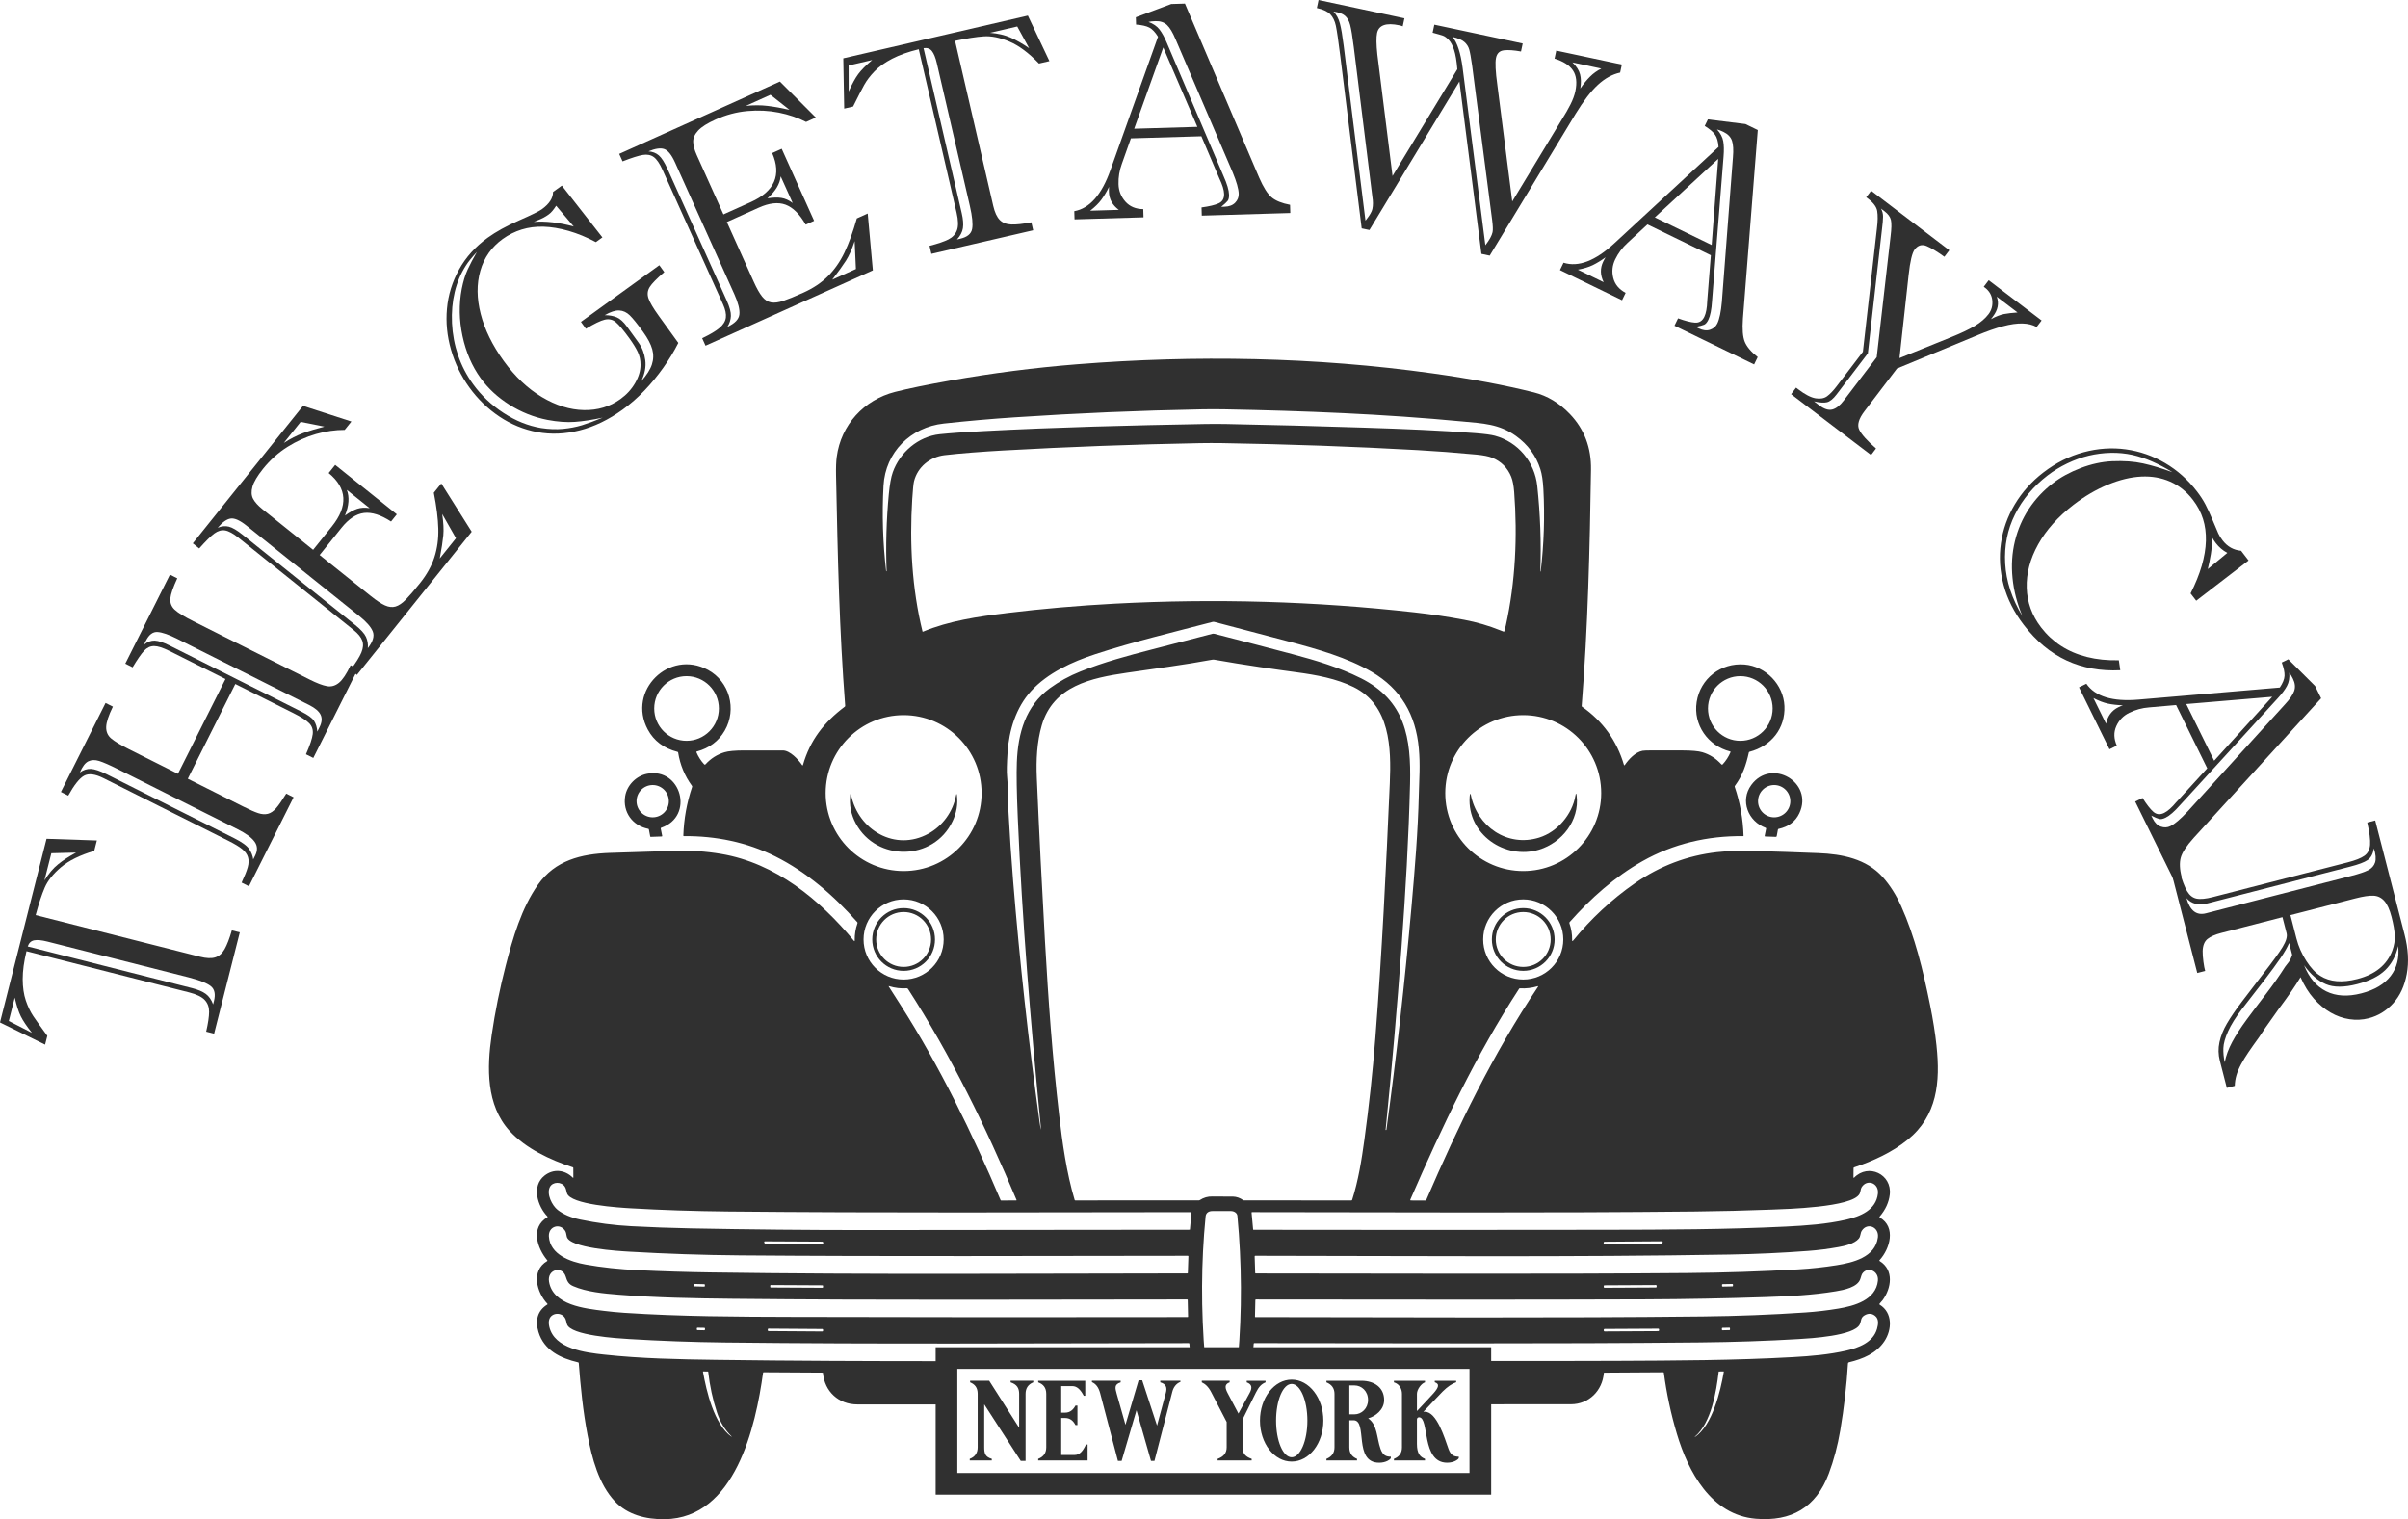 <?xml version="1.0" encoding="UTF-8"?>
<svg id="Layer_2" data-name="Layer 2" xmlns="http://www.w3.org/2000/svg" viewBox="0 0 1877.81 1184.69">
  <defs>
    <style>
      .cls-1 {
        fill: #303030;
      }
    </style>
  </defs>
  <g id="Layer_1-2" data-name="Layer 1">
    <g>
      <g>
        <path class="cls-1" d="M0,797.32l36.3-143.22,39.24,1.31-2.06,8.11c-11.16,3.33-19.79,7.58-25.9,12.75-6.11,5.17-10.32,10.44-12.64,15.8-2.32,5.37-4.7,12.54-7.13,21.52l128.12,32.47c4.96,1.26,8.93,1.42,11.92.5,2.99-.92,5.43-3.06,7.32-6.42,1.89-3.36,3.77-8.24,5.63-14.64l6.2,1.57-20.02,78.99-6.2-1.57c1.51-6.57,2.27-11.72,2.29-15.43.02-3.71-1.11-6.8-3.41-9.26-2.29-2.46-6.37-4.43-12.23-5.92l-126.77-32.13c-1.98,8.13-2.96,15.4-2.95,21.8.02,6.4.83,11.96,2.43,16.68,1.6,4.72,3.55,8.79,5.84,12.21,2.29,3.42,5.94,8.52,10.93,15.3l-1.74,6.87L0,797.32ZM11.51,777.93l-4.63,18.25,18.04,9.25c-4.06-5.11-6.95-9.4-8.67-12.87-1.72-3.47-3.3-8.35-4.75-14.63ZM147.63,762.3l-110.77-28.07c-4.36-1.1-7.75-1.43-10.19-.96-2.44.46-4.12,2.06-5.05,4.78l128.12,32.47c4.66,1.18,8.23,2.69,10.73,4.52,2.49,1.83,4.4,4.55,5.73,8.17l.63-2.48c1.39-5.48.55-9.41-2.53-11.79-3.07-2.38-8.63-4.59-16.67-6.62ZM59.35,664.86l-19.31.5-5.37,21.18c3.25-5.25,6.79-9.43,10.61-12.54,3.83-3.11,8.52-6.16,14.07-9.15Z"/>
        <path class="cls-1" d="M244.31,591.06l-5.71-2.87c3.13-7.1,4.88-12.33,5.27-15.69.39-3.36-.5-6.17-2.67-8.43-2.16-2.26-6.29-4.91-12.39-7.97l-45.3-22.72-37.06,73.88,43.02,21.58c5.13,2.57,9.08,4.32,11.87,5.24,2.79.92,5.3,1.1,7.54.53,2.24-.57,4.37-2.01,6.4-4.33,2.03-2.32,4.68-6.13,7.94-11.43l5.72,2.87-34.82,69.41-5.71-2.87c2.36-5.06,3.95-9.05,4.77-11.98.82-2.93.89-5.54.22-7.82-.67-2.29-2.18-4.39-4.52-6.3-2.34-1.91-5.86-4.04-10.57-6.41l-97.47-48.89c-6.65-3.34-11.77-3.97-15.36-1.92-3.59,2.06-7.68,7.23-12.26,15.5l-5.72-2.87,34.82-69.41,5.71,2.87c-3.37,6.89-5.11,12.18-5.22,15.85-.11,3.67,1.17,6.66,3.84,8.95,2.67,2.29,7.36,5.12,14.08,8.49l38.03,19.08,37.06-73.88-43.64-21.89c-5.13-2.57-9.14-3.85-12.06-3.84-2.91.02-5.5,1.23-7.75,3.66-2.26,2.42-5.24,6.73-8.96,12.93l-5.71-2.87,34.82-69.41,5.72,2.87c-3.27,7.03-5.07,12.26-5.4,15.69-.33,3.43.8,6.36,3.39,8.79,2.6,2.43,7.46,5.43,14.6,9.01l90.61,45.45c5.68,2.85,10.19,4.57,13.54,5.16,3.34.59,6.45-.28,9.31-2.61s5.91-6.9,9.14-13.69l5.71,2.87-34.82,69.41ZM83.39,603.85l99.23,49.78c6.03,3.02,9.92,5.85,11.69,8.46,1.76,2.62,2.82,5.32,3.16,8.09l1.51-3.01c2.01-4.02,1.86-7.63-.48-10.84-2.34-3.21-6.69-6.41-13.06-9.61l-93.21-46.75c-6.65-3.34-11.6-5.52-14.86-6.54-3.26-1.03-6.1-.93-8.53.27-2.43,1.21-4.61,4.1-6.56,8.67,2.71-1.94,5.53-2.86,8.48-2.77,2.95.09,7.16,1.51,12.63,4.25ZM132.02,503.26l102.97,51.65c5.13,2.57,8.42,4.96,9.87,7.16,1.45,2.2,2.32,5.02,2.59,8.45l1.72-3.43c1.88-3.74,2.16-6.98.84-9.72-1.31-2.74-4.29-5.27-8.93-7.6l-103.08-51.7c-6.37-3.2-11.4-4.94-15.07-5.22-3.67-.28-6.73,2-9.16,6.85l-1.51,3.01c2.78-2.25,5.6-3.3,8.48-3.16,2.88.14,6.64,1.38,11.28,3.71Z"/>
        <path class="cls-1" d="M249.27,432.81l39.91,32c4.41,3.54,8.1,5.97,11.06,7.3,2.96,1.33,5.7,1.62,8.24.87,2.54-.75,5.23-2.59,8.08-5.52,2.85-2.93,6.48-7.15,10.89-12.65,5.33-6.65,9.11-13.43,11.32-20.35,2.22-6.91,3.22-14.3,3.02-22.16-.2-7.86-1.37-17.21-3.5-28.06l5.82-7.26,23.74,37.66-89.52,111.65-4.99-4c4.19-5.48,7.01-9.95,8.45-13.42,1.44-3.47,1.68-6.55.72-9.26-.96-2.71-3.19-5.46-6.7-8.28l-89.7-71.92c-4.23-3.39-7.75-5.32-10.56-5.78-2.81-.46-5.6.33-8.38,2.37-2.78,2.04-6.72,5.94-11.82,11.68l-4.99-4,85.95-107.2,37.73,12.22-5.24,6.53c-7.22-.03-14.66,1.04-22.31,3.2-7.65,2.17-15.07,5.5-22.26,10.02-7.19,4.51-13.58,10.25-19.15,17.2-4.41,5.5-7.14,10.12-8.19,13.84-1.05,3.73-.88,6.89.51,9.5,1.39,2.6,3.81,5.29,7.25,8.05l39.54,31.71,14.62-18.23c12.75-15.9,11.91-29.79-2.51-41.65l5.09-6.35,48.07,38.54-4.51,5.62c-7.96-5.19-14.99-7.42-21.08-6.69-6.1.73-11.95,4.6-17.58,11.61l-17.02,21.22ZM189.23,417.01l87.7,70.32c4.41,3.54,7.24,6.65,8.47,9.32,1.23,2.68,1.72,5.6,1.46,8.77,3.96-5.07,5.25-9.37,3.87-12.91-1.38-3.54-4.94-7.61-10.69-12.22l-87.79-70.39c-5.14-4.12-9.24-5.97-12.31-5.55-3.07.42-6.46,2.82-10.17,7.2,3-1.27,5.89-1.56,8.67-.87,2.78.69,6.37,2.8,10.79,6.34ZM234.45,329.01l-13.16,16.42c5.15-3.32,10.19-5.89,15.11-7.7,4.93-1.81,10.45-3.49,16.56-5.05l-18.51-3.67ZM288.25,396.27l-17.78-14.25c2.16,5.61,1.68,12.28-1.44,20,3.57-2.6,6.77-4.35,9.59-5.27,2.82-.92,6.03-1.08,9.62-.48ZM355.58,419.71l-10.76-18.91c1.01,6.67,1.3,12.22.88,16.65s-1.35,10.44-2.77,18.04l12.65-15.78Z"/>
        <path class="cls-1" d="M438.14,144.73l31.63,40.39-5.09,3.68c-7.16-3.81-14.24-6.73-21.24-8.75-7-2.01-13.53-3.11-19.58-3.28-6.05-.17-11.73.57-17.05,2.21-5.32,1.64-10.27,4.12-14.85,7.43-8.67,6.26-14.46,14.52-17.39,24.76-2.93,10.24-2.83,21.46.29,33.64,3.12,12.19,9.1,24.4,17.95,36.65,8.81,12.19,18.72,21.57,29.73,28.14,11.01,6.58,21.93,9.97,32.75,10.18,10.82.21,20.34-2.65,28.57-8.6,4.84-3.49,8.66-7.69,11.48-12.6,2.81-4.9,4.2-9.63,4.16-14.19.02-3.55-.7-6.86-2.15-9.92-1.45-3.06-3.63-6.61-6.53-10.63-4.58-6.34-8.13-10.55-10.62-12.62s-5.38-2.71-8.64-1.93c-3.26.78-8.15,3.14-14.67,7.09l-3.88-5.37,61.15-44.19,3.88,5.37c-5.85,5-9.64,8.86-11.35,11.58-1.71,2.72-2.06,5.65-1.04,8.78,1.02,3.13,3.73,7.75,8.14,13.84l15.18,21.01c-3.26,6.47-7.15,12.89-11.68,19.27-4.52,6.38-9.44,12.34-14.75,17.9s-10.94,10.49-16.91,14.8c-10.99,7.94-22.19,13.36-33.59,16.24-11.4,2.88-22.4,3.33-33.02,1.35-10.61-1.99-20.46-6.01-29.53-12.08-9.07-6.07-16.9-13.65-23.48-22.76-6.45-8.92-11.21-18.72-14.29-29.4-3.08-10.68-4.14-21.37-3.16-32.06.97-10.69,4.1-20.85,9.4-30.46,5.29-9.61,12.75-17.89,22.36-24.83,6.47-4.67,14.59-9.15,24.35-13.44,9.76-4.28,15.71-7.2,17.85-8.74,5.84-4.22,8.76-8.72,8.75-13.5l6.88-4.97ZM469.96,325.7c-8.22,1.73-15.45,2.83-21.72,3.29-6.26.46-13.38-.06-21.35-1.56-10.6-2.09-20.47-6.03-29.61-11.8-9.15-5.77-16.62-12.68-22.43-20.72-6.76-9.36-11.48-20.29-14.16-32.79-2.68-12.5-2.88-24.79-.6-36.86,1.17-5.92,2.7-10.92,4.58-15,1.88-4.08,4.28-8.66,7.21-13.74-3.89,4.15-6.76,7.71-8.63,10.68-3.92,6.09-6.8,12.92-8.63,20.51-1.83,7.59-2.54,15.7-2.13,24.34.41,8.64,1.99,16.97,4.72,24.99,2.73,8.02,6.62,15.51,11.66,22.48,6.36,8.79,14.28,16.29,23.77,22.48,9.49,6.19,19.3,10.13,29.4,11.81,6.12.93,11.82,1.14,17.09.63,5.27-.51,10.12-1.44,14.56-2.78,4.43-1.34,9.86-3.32,16.28-5.96ZM447.41,176.62l-13.71-16.19c-2.01,3.17-3.93,5.42-5.75,6.73-1.38,1-2.69,1.83-3.94,2.49-1.24.66-2.68,1.32-4.31,1.97-1.63.65-2.77,1.12-3.43,1.4,9.22-.73,19.6.46,31.14,3.6ZM489.02,254.83l8.99,12.44c2.77,3.83,4.5,8.34,5.19,13.53.69,5.19-.34,10.64-3.09,16.36,4.19-4.65,6.94-8.96,8.24-12.91,1.3-3.95,1.4-7.92.29-11.9-1.11-3.98-3.48-8.48-7.11-13.51-4.49-6.22-7.96-10.52-10.41-12.92-2.45-2.39-5.18-3.66-8.21-3.82-3.03-.15-6.81,1.07-11.33,3.67,3.55.02,6.65.57,9.31,1.66s5.37,3.56,8.14,7.39Z"/>
        <path class="cls-1" d="M566.81,173.11l20.99,46.64c2.32,5.16,4.5,9,6.53,11.53,2.03,2.53,4.34,4.04,6.94,4.52,2.6.49,5.83.07,9.7-1.24,3.87-1.32,9.02-3.42,15.45-6.32,7.77-3.5,14.22-7.82,19.34-12.97,5.12-5.15,9.37-11.27,12.77-18.37,3.39-7.09,6.61-15.95,9.64-26.58l8.48-3.82,4.02,44.34-130.49,58.73-2.62-5.83c6.23-2.97,10.77-5.67,13.62-8.11s4.47-5.07,4.85-7.92c.38-2.85-.36-6.32-2.2-10.42l-47.19-104.84c-2.23-4.95-4.48-8.26-6.77-9.95-2.29-1.69-5.14-2.25-8.54-1.7-3.4.56-8.68,2.23-15.84,5.03l-2.62-5.83,125.3-56.4,28.05,28.04-7.63,3.44c-6.42-3.31-13.53-5.74-21.32-7.29-7.79-1.55-15.92-1.95-24.38-1.2s-16.75,2.95-24.88,6.61c-6.43,2.89-10.96,5.76-13.59,8.6-2.63,2.84-3.92,5.74-3.87,8.69.05,2.95.99,6.44,2.8,10.47l20.8,46.22,21.31-9.59c18.59-8.37,24.15-21.11,16.7-38.24l7.42-3.34,25.29,56.18-6.57,2.96c-4.73-8.24-9.97-13.42-15.73-15.55-5.76-2.12-12.74-1.34-20.93,2.35l-24.81,11.16ZM520.53,131.73l46.14,102.51c2.32,5.16,3.42,9.21,3.3,12.15-.12,2.94-1.02,5.77-2.69,8.48,5.83-2.71,8.94-5.96,9.32-9.74.38-3.78-.94-9.03-3.96-15.74l-46.19-102.61c-2.7-6.01-5.52-9.52-8.44-10.54-2.93-1.02-7.03-.42-12.33,1.79,3.25.24,5.96,1.29,8.12,3.17,2.16,1.88,4.4,5.39,6.72,10.55ZM600.83,73.92l-19.19,8.64c6.1-.62,11.75-.61,16.96.02,5.21.63,10.89,1.64,17.05,3.04l-14.82-11.69ZM618.15,158.29l-9.35-20.78c-.62,5.98-4.08,11.7-10.38,17.16,4.36-.69,8.01-.8,10.94-.33,2.93.47,5.86,1.78,8.79,3.95ZM667.46,209.78l-.99-21.74c-2.13,6.4-4.4,11.48-6.79,15.23-2.39,3.75-5.95,8.69-10.67,14.81l18.45-8.3Z"/>
        <path class="cls-1" d="M657.61,45.48l143.95-33.31,16.8,35.49-8.15,1.89c-8.07-8.39-15.8-14.12-23.19-17.19s-14-4.4-19.84-4c-5.83.4-13.3,1.57-22.4,3.51l29.8,128.77c1.15,4.98,2.82,8.59,5.01,10.83s5.21,3.43,9.06,3.57c3.85.14,9.05-.42,15.6-1.7l1.44,6.23-79.39,18.37-1.44-6.23c6.53-1.67,11.46-3.35,14.77-5.03,3.31-1.68,5.53-4.1,6.67-7.27,1.14-3.17,1.02-7.69-.34-13.58l-29.49-127.41c-8.14,1.96-15.05,4.42-20.73,7.36-5.68,2.95-10.26,6.21-13.72,9.8-3.47,3.59-6.19,7.18-8.18,10.78-1.99,3.6-4.86,9.18-8.6,16.73l-6.91,1.6-.72-39.21ZM680.12,46.83l-18.35,4.25.04,20.28c2.68-5.95,5.17-10.48,7.47-13.6,2.3-3.12,5.91-6.76,10.84-10.92ZM756.34,160.68l-25.77-111.33c-1.01-4.38-2.28-7.54-3.81-9.5-1.53-1.95-3.71-2.72-6.56-2.3l29.8,128.77c1.08,4.68,1.38,8.55.9,11.61-.49,3.06-2.03,6-4.64,8.83l2.49-.58c5.51-1.28,8.62-3.82,9.33-7.65.71-3.82.12-9.77-1.75-17.85ZM802.55,37.59l-9.29-16.94-21.29,4.93c6.16.48,11.49,1.72,16.01,3.69,4.51,1.98,9.37,4.75,14.57,8.32Z"/>
        <path class="cls-1" d="M950.85,139.11l-13.99-32.85-54.96,1.62-7.09,19.98c-1.87,5.1-2.72,10.35-2.56,15.78.15,5.19,1.93,9.71,5.34,13.57,3.41,3.85,8.06,5.81,13.96,5.87l.19,6.39-53.8,1.59-.19-6.39c11.95-2.14,21.33-12.76,28.13-31.88l37.17-104.14c-2.2-3.58-4.48-5.97-6.84-7.18-2.36-1.21-5.8-1.98-10.3-2.31l-.17-5.69,27.61-10.35,10.69-.32,57.85,135.64c3.33,7.66,6.58,12.81,9.76,15.47,3.18,2.66,7.97,4.59,14.36,5.8l.19,6.39-69.02,2.04-.19-6.39c5.95-.79,10.39-1.86,13.34-3.18,2.94-1.33,4.37-3.77,4.26-7.34-.09-3.1-1.34-7.13-3.73-12.1ZM850.18,164.3l22.31-.66c-4.99-3.65-7.57-8.34-7.74-14.08-.05-1.63,0-2.91.12-3.84-1.98,3.94-3.99,7.29-6.04,10.06-2.05,2.78-4.93,5.61-8.65,8.51ZM884.46,100.37l49.27-1.45-26.6-61.9-22.67,63.35ZM961.3,134.5l-44.59-103.93c-2.17-5.21-4.37-8.88-6.61-11.03-2.23-2.14-5.25-3.16-9.04-3.05-2.25.07-4.06.28-5.45.63,3.76,1.36,6.63,3.33,8.61,5.91,1.97,2.58,3.88,6.05,5.71,10.41l44.24,103.94c2.74,6.12,4.16,10.93,4.26,14.41.07,2.25-.31,3.89-1.13,4.92-.82,1.03-2.48,2.56-4.98,4.57l2.56-.08c3.64-.11,6.42-1.16,8.34-3.15,1.92-1.99,2.84-4.31,2.76-6.94-.11-3.79-1.67-9.33-4.68-16.61Z"/>
        <path class="cls-1" d="M1213.57,39.46l51.17,10.89-1.33,6.25c-6.07,1.32-11.83,4.49-17.3,9.51-5.47,5.02-11.3,12.61-17.51,22.78l-66.89,110.44-6.48-1.38-17.15-134.39-70.17,115.8-6.03-1.28-16.69-134.29c-1.49-11.97-2.65-19.86-3.46-23.67-.81-3.82-2.27-6.82-4.38-9.01-2.11-2.19-5.59-3.8-10.44-4.84l1.33-6.25,66.97,14.26-1.33,6.25c-.44-.17-.82-.31-1.16-.42-.33-.11-.84-.24-1.52-.38-10.23-2.18-16.01-.16-17.33,6.06-.69,3.26-.62,8.86.23,16.81l11.83,94.63,50.53-83.26c-.53-6.45-1.37-11.44-2.52-14.98-1.15-3.53-2.54-6.15-4.16-7.84-1.62-1.69-3.08-2.77-4.36-3.25-1.29-.47-4.03-1.27-8.22-2.4l1.33-6.25,68.9,14.67-1.33,6.25c-5.49-1.01-9.92-1.32-13.29-.93-3.37.39-5.43,2.33-6.17,5.82-.78,3.64-.43,10.76,1.04,21.38l11.6,90.66,39.06-64.54c2.39-3.77,4.5-7.48,6.35-11.13s3.11-7.06,3.79-10.25c1.45-6.82.82-12.24-1.88-16.27s-7.49-7.08-14.33-9.17l1.33-6.25ZM1047.76,35.06l17.07,136.99c.77-1.02,1.46-1.93,2.06-2.71.6-.78,1.25-1.79,1.95-3.03.7-1.24,1.15-2.35,1.36-3.33.6-2.8.6-5.97,0-9.51l-14.49-116.71c-1.02-8.22-1.96-13.97-2.81-17.24s-2.23-5.7-4.15-7.3c-1.92-1.6-4.88-2.66-8.89-3.2,2.34,2.4,4.02,5.51,5.03,9.33,1.01,3.82,1.96,9.39,2.86,16.71ZM1140.58,52.92l17.74,138.32c3.17-4.08,5.04-7.48,5.62-10.21.37-1.74.26-4.94-.34-9.58l-15.61-120.39c-.85-6.04-1.61-10.21-2.27-12.49-.66-2.28-1.93-4.23-3.8-5.86-1.87-1.63-4.92-2.93-9.15-3.91,3.7,4.59,6.3,12.63,7.82,24.13ZM1248.74,53.48l-22.51-4.79c3.15,3.05,5.13,6.14,5.93,9.28.8,3.14.87,6.82.21,11.04,2.42-3.53,4.93-6.6,7.55-9.21,2.62-2.61,5.56-4.72,8.83-6.32Z"/>
        <path class="cls-1" d="M1331.35,234.62l2.82-35.59-49.46-24.03-15.54,14.42c-4.02,3.65-7.21,7.92-9.58,12.79-2.27,4.67-2.79,9.5-1.55,14.5,1.24,4.99,4.45,8.88,9.65,11.67l-2.79,5.75-48.41-23.52,2.79-5.75c11.58,3.65,24.82-1.43,39.7-15.22l81.19-75.06c-.29-4.19-1.2-7.37-2.73-9.54-1.53-2.17-4.22-4.44-8.06-6.82l2.49-5.12,29.26,3.62,9.62,4.67-11.58,147.01c-.6,8.33-.11,14.4,1.48,18.23,1.58,3.83,4.93,7.76,10.04,11.79l-2.79,5.75-62.11-30.18,2.79-5.75c5.64,2.05,10.07,3.17,13.3,3.36,3.22.19,5.62-1.32,7.17-4.53,1.35-2.79,2.12-6.94,2.3-12.45ZM1230.47,210.29l20.08,9.75c-2.73-5.55-2.85-10.9-.34-16.06.71-1.46,1.34-2.58,1.88-3.35-3.58,2.57-6.92,4.61-10.02,6.12-3.1,1.51-6.97,2.69-11.61,3.54ZM1290.47,169.52l44.33,21.54,5.11-67.18-49.44,45.64ZM1342.75,235.37l8.65-112.76c.49-5.62.24-9.9-.74-12.83-.99-2.94-3.19-5.23-6.6-6.89-2.02-.98-3.73-1.64-5.12-1.97,2.7,2.95,4.33,6.03,4.89,9.22.56,3.2.64,7.16.24,11.88l-8.96,112.61c-.41,6.7-1.38,11.61-2.9,14.75-.98,2.02-2.08,3.3-3.28,3.83-1.21.53-3.38,1.11-6.53,1.74l2.3,1.12c3.28,1.59,6.23,1.95,8.85,1.07,2.62-.88,4.51-2.5,5.66-4.87,1.66-3.41,2.84-9.04,3.55-16.89Z"/>
        <path class="cls-1" d="M1546.96,223.61l3.87-5.09,41.26,31.4-3.87,5.09c-3-1.7-6.66-2.61-10.99-2.74-4.33-.13-9.43.59-15.3,2.16-5.87,1.57-12.44,3.87-19.72,6.91l-62.91,26.04-25.34,33.3c-4.51,5.92-5.87,10.72-4.1,14.41,1.77,3.69,6.14,8.57,13.1,14.65l-3.87,5.09-62.35-47.45,3.87-5.09,1.67,1.27c5.37,4.08,9.89,6.43,13.56,7.04,3.68.61,6.66.08,8.95-1.59,2.29-1.67,4.77-4.26,7.45-7.77l20.49-26.92,10.93-96.13c.72-5.68.79-10.26.21-13.72-.58-3.46-3.44-7-8.57-10.62l3.87-5.09,60.96,46.39-3.87,5.09c-5.65-4.1-10.28-6.9-13.92-8.4-3.63-1.5-6.71-.58-9.25,2.75-1.97,2.59-3.54,9.19-4.7,19.8l-7.13,64.84,40.73-16.48c7.44-3,13.44-5.86,18-8.58,4.55-2.72,8.12-5.77,10.7-9.17,2.35-3.08,3.33-6.65,2.95-10.69-.38-4.04-2.3-7.38-5.75-10l-.92-.7ZM1463.5,278.57l10.79-94.04c.77-6.13.88-10.43.32-12.9-.56-2.47-2.22-4.76-5-6.87l-2.78-2.11c1.09,1.9,1.62,4.01,1.61,6.34-.02,2.32-.32,5.8-.91,10.41l-10.93,96.13-24.36,32.01c-2.68,3.52-5.18,5.56-7.51,6.12-2.33.56-5.69.34-10.09-.66l3.98,3.03c3.88,2.96,7.31,4.05,10.28,3.29,2.96-.76,5.93-3.09,8.88-6.97l25.7-33.77ZM1554.17,246.77l-1.62,2.13c4.08-2.16,7.5-3.49,10.28-4.01,2.78-.52,6.28-.92,10.49-1.22l-16.19-12.32c1.92,5.16.93,10.3-2.97,15.42Z"/>
        <path class="cls-1" d="M1747.66,429.51l5.81,7.56-40.82,31.39-4.39-5.71c3.8-7.52,6.7-14.71,8.71-21.58,2-6.87,3.08-13.35,3.24-19.43.16-6.09-.59-11.77-2.25-17.04-1.66-5.27-4.31-10.28-7.95-15.01-4.91-6.39-10.81-11.1-17.68-14.12-6.87-3.03-14.38-4.34-22.53-3.94-8.15.4-16.82,2.5-26.02,6.3-9.2,3.8-18.13,9.03-26.79,15.69-12.1,9.31-21.29,19.6-27.58,30.88-6.28,11.28-9.25,22.58-8.91,33.9s4.08,21.62,11.22,30.89c4.39,5.71,9.57,10.51,15.53,14.38,5.96,3.87,12.73,6.76,20.3,8.66,7.57,1.9,15.82,2.74,24.75,2.53l1.14,7.78c-15.35.76-29.29-1.77-41.83-7.58-12.53-5.81-23.67-15.04-33.4-27.7-7.56-9.83-12.8-20.21-15.74-31.15s-3.63-21.79-2.09-32.56c1.54-10.77,5.16-20.91,10.85-30.42,5.69-9.51,13.08-17.76,22.17-24.75,9.83-7.56,20.31-12.83,31.46-15.83,11.14-2.99,22.12-3.74,32.96-2.24,10.83,1.5,21.02,5.05,30.56,10.67,9.54,5.61,17.84,13,24.88,22.15,2.65,3.44,4.85,6.85,6.62,10.23,1.77,3.38,3.68,7.55,5.74,12.52,2.06,4.97,3.47,8.3,4.25,10,.77,1.7,1.89,3.51,3.36,5.41,3.73,4.85,8.54,7.56,14.44,8.1ZM1694.07,368.21c-10.95-6.74-21.28-11.21-30.99-13.42-5.64-1.23-11.35-1.79-17.11-1.65-5.77.13-11.46.87-17.07,2.2-5.62,1.34-11.23,3.36-16.83,6.05-5.6,2.7-10.71,5.81-15.32,9.36-11.06,8.5-19.53,18.63-25.4,30.38-5.88,11.75-8.43,24.51-7.66,38.29.77,13.78,5.24,27.45,13.42,41.01-4.13-9.82-6.7-19.71-7.69-29.65-1-9.94-.38-19.5,1.84-28.69,2.22-9.19,5.85-17.6,10.88-25.23,5.03-7.63,11.26-14.31,18.7-20.02,6.14-4.72,13.37-8.67,21.69-11.84,8.32-3.17,16.48-4.95,24.49-5.34,9.17-.4,17.23.17,24.19,1.71,6.96,1.54,14.57,3.82,22.86,6.84ZM1721.67,443.77l15.24-12.6c-3.51-1.9-6.49-4.44-8.95-7.64-1.18-1.54-2.17-3.07-2.96-4.61.01,4.98-.3,9.37-.93,13.18-.64,3.81-1.43,7.7-2.39,11.67Z"/>
        <path class="cls-1" d="M1697.17,625.49l24.08-26.36-24.28-49.34-21.12,1.84c-5.41.42-10.55,1.82-15.42,4.22-4.66,2.29-8.04,5.79-10.13,10.49-2.09,4.7-1.94,9.74.45,15.13l-5.74,2.82-23.76-48.29,5.74-2.82c6.9,9.99,20.46,14.11,40.68,12.37l110.17-9.39c2.34-3.49,3.58-6.55,3.7-9.2.12-2.65-.6-6.1-2.17-10.33l5.11-2.52,20.87,20.82,4.72,9.6-99.42,108.91c-5.59,6.2-8.93,11.3-10.03,15.3-1.1,4-.87,9.15.68,15.47l-5.74,2.82-30.49-61.96,5.74-2.82c3.19,5.08,6,8.69,8.43,10.82,2.43,2.13,5.24,2.41,8.44.83,2.78-1.37,5.93-4.17,9.46-8.41ZM1632.49,544.34l9.86,20.03c1.25-6.06,4.45-10.35,9.6-12.88,1.46-.72,2.64-1.21,3.54-1.48-4.4-.17-8.29-.61-11.66-1.32-3.38-.72-7.15-2.16-11.33-4.33ZM1705.7,633.08l76.07-83.69c3.84-4.14,6.27-7.66,7.29-10.59,1.02-2.92.7-6.09-.98-9.49-.99-2.02-1.94-3.58-2.83-4.7.32,3.99-.28,7.42-1.81,10.28-1.53,2.87-3.89,6.04-7.11,9.52l-76.22,83.37c-4.43,5.03-8.21,8.32-11.34,9.86-2.02.99-3.67,1.33-4.95,1.01-1.28-.32-3.35-1.2-6.22-2.64l1.13,2.29c1.61,3.27,3.72,5.36,6.33,6.28,2.61.92,5.1.8,7.46-.37,3.41-1.68,7.8-5.39,13.17-11.15ZM1704.88,549.01l21.76,44.22,45.29-49.88-67.05,5.66Z"/>
        <path class="cls-1" d="M1713.47,758.72l-20.08-78.02,6.19-1.59c2.02,7.24,4,12.49,5.92,15.76,1.92,3.27,4.36,5.22,7.33,5.86,2.96.64,7.26.23,12.89-1.22l105.15-27.06c6-1.54,10.33-3.26,12.96-5.14,2.64-1.88,4.11-4.72,4.41-8.52.3-3.8-.43-9.59-2.19-17.38l6.19-1.59,22.86,88.83c2.88,11.18,3.46,21.46,1.75,30.82-1.71,9.36-5.23,16.99-10.56,22.88-5.33,5.89-11.7,9.79-19.13,11.71-4.88,1.26-9.88,1.5-14.99.74-5.12-.76-10.03-2.5-14.73-5.21-4.7-2.71-9.05-6.33-13.06-10.86-4.01-4.53-7.46-10.1-10.37-16.72-3.85,6.51-9.52,14.77-17.03,24.79l-10.3,14.54c-.52.77-1.17,1.74-1.95,2.9s-1.78,2.66-2.99,4.49c-3.43,4.72-6.23,8.69-8.4,11.89s-4.08,6.31-5.7,9.33c-1.62,3.02-2.83,5.87-3.62,8.55-.79,2.68-1.22,5.44-1.3,8.26l-6.19,1.59-5.45-21.17c-1.24-4.8-1.34-9.62-.3-14.45,1.04-4.83,3-9.72,5.89-14.66,2.89-4.94,6.88-10.75,11.96-17.42l15.98-20.92c7.58-9.71,12.73-16.82,15.46-21.32,2.72-4.5,3.75-8.07,3.07-10.69l-3.22-12.5-47.73,12.29c-4.73,1.22-8.29,2.77-10.68,4.67-2.39,1.9-3.67,5.03-3.83,9.39-.04,2.33.16,5.12.59,8.37.44,3.25.89,5.65,1.38,7.21l-6.19,1.59ZM1832.69,675.81l-111.12,28.6c-7.05,1.82-12.56.47-16.52-4.03,2.76,9.77,7.81,13.71,15.17,11.82l113.59-29.24c5.78-1.49,10.07-2.93,12.87-4.33,2.8-1.4,4.62-3.43,5.46-6.09.84-2.66.53-6.32-.91-10.99-.72,4.35-2.36,7.39-4.91,9.13-2.55,1.74-7.09,3.45-13.62,5.13ZM1787.49,744.58l-2.38-9.23c-1.33,3.22-3.56,7.14-6.7,11.75-3.14,4.61-7.46,10.5-12.97,17.68-5.51,7.18-11.13,14.43-16.85,21.74-5.09,6.67-8.79,12.58-11.1,17.74-2.31,5.16-3.53,9.51-3.66,13.07-.13,3.55.22,7.23,1.04,11.02,1.05-5.23,3-10.5,5.84-15.79,2.84-5.29,6.65-11.17,11.42-17.64,4.78-6.47,9.83-13.17,15.17-20.11,5.34-6.94,10.25-13.94,14.75-21.02.86-1.02,1.8-2.25,2.84-3.67,1.03-1.43,1.9-3.27,2.6-5.53ZM1836.9,700.54l-50.77,13.07,4.69,18.24c1.58,6.15,4.14,11.98,7.68,17.47,3.53,5.49,7.2,9.39,10.99,11.7,7.36,4.67,16.97,5.47,28.83,2.42,14.03-3.61,23.13-11.04,27.28-22.27,1.46-3.98,2.09-7.9,1.89-11.77-.2-3.87-1.03-8.66-2.5-14.36-1.49-5.78-3.38-9.95-5.68-12.52-2.3-2.57-5.13-3.92-8.49-4.06-3.36-.14-8,.56-13.93,2.08ZM1796.8,752.75c3.86,9.73,9.61,16.49,17.23,20.29,7.62,3.8,16.76,4.33,27.42,1.59,10.36-2.67,17.97-7.19,22.86-13.57,4.88-6.38,6.82-14.16,5.82-23.34-1.71,7.64-5.05,13.88-10.01,18.72-4.96,4.84-12.28,8.5-21.96,10.99-10.21,2.63-18.37,2.63-24.49,0-6.12-2.63-11.74-7.52-16.86-14.69Z"/>
      </g>
      <g>
        <path class="cls-1" d="M1162.85,1165.54h-433.2v-114.97h433.2v114.97ZM746.54,1148.64h399.4v-81.17h-399.4v81.17Z"/>
        <g>
          <path class="cls-1" d="M796,1139.21l-28.48-44.11v33.54c0,4.7.77,7.46,5.89,8.96v1.24h-17.18v-1.24c4.34-1.6,6.18-4.88,6.18-8.96v-41.71c0-4.88-2.22-7.45-5.89-8.96v-1.24h14.87l23.36,36.65v-26.45c0-4.44-1.74-7.37-6.66-8.96v-1.24h17.67v1.24c-3.96,1.6-5.99,4.61-5.99,8.96v52.27h-3.77Z"/>
          <path class="cls-1" d="M809.61,1138.85v-1.24c4.44-1.69,6.28-4.88,6.28-8.96v-41.71c0-4.79-2.32-7.54-6.28-8.96v-1.24h36.69v11.71h-1.16c-2.61-4.97-5.31-7.54-8.98-7.54h-8.59v20.68h3.09c3.96,0,6.37-2.48,8.01-5.5h1.54v15.18h-1.54c-1.64-3.2-4.15-5.5-8.01-5.5h-3.09v28.84h10.23c4.15,0,6.47-2.75,9.08-8.16h1.25v12.42h-38.52Z"/>
          <path class="cls-1" d="M851.51,1077.79v-1.06h22.4v1.24c-5.21,1.6-4.25,4.61-3.09,8.87l6.85,24.23,10.23-34.7h2.8l11.58,35.32,6.85-25.47c1.16-4.17.19-7.01-4.34-8.25v-1.24h15.74v.89c-3.48,1.33-5.5,4.35-6.37,7.81l-13.9,53.78h-2.7l-11.3-39.49-11.59,39.49h-2.9l-13.81-52.63c-1.25-4.7-3.28-7.37-6.47-8.79Z"/>
          <path class="cls-1" d="M944.61,1085.78c-2.32-4.53-4.83-6.57-7.43-7.81v-1.24h21.72v1.24c-4.34,1.51-3.57,4.61-1.35,8.79l8.21,15.53,8.69-15.97c2.32-4.17,1.83-6.92-2.22-8.34v-1.24h14.67v1.24c-3.09,1.24-5.31,3.46-7.53,7.99l-10.43,21.03v21.65c0,5.15,2.8,7.46,7.14,8.96v1.24h-26.55v-1.24c4.54-1.6,7.05-4.44,7.05-8.96v-19.79l-11.97-23.07Z"/>
          <path class="cls-1" d="M1031.98,1107.79c0,17.66-11.01,31.95-24.71,31.95s-24.71-14.29-24.71-31.95,11.1-31.95,24.71-31.95,24.71,14.29,24.71,31.95ZM1019.53,1107.79c0-15.8-5.5-28.58-12.26-28.58s-12.16,12.78-12.16,28.58,5.41,28.58,12.16,28.58,12.26-12.78,12.26-28.58Z"/>
          <path class="cls-1" d="M1084.59,1137.08c-.48,1.07-3.76,3.55-9.08,3.55-20.37,0-8.69-33.1-19.98-33.1h-3.28v21.12c0,4.79,2.32,7.46,5.99,8.96v1.24h-23.85v-1.24c4.44-1.78,6.28-4.97,6.28-8.96v-41.71c0-4.26-2.12-7.28-6.28-8.96v-1.24h27.23c10.23,0,17.76,5.41,17.76,15,0,7.72-6.95,12.78-12.45,14.29,7.34,5.06,6.56,15.18,9.65,23.87,1.74,4.88,4.25,6.03,8.01,6.03v1.15ZM1066.83,1091.73c0-6.92-5.02-11.36-10.62-11.36h-3.96v22.54h3.96c5.6,0,10.62-4.62,10.62-11.18Z"/>
          <path class="cls-1" d="M1137.59,1135.92v1.15c-.48,1.07-3.76,3.55-9.07,3.55-20.37,0-13.61-35.41-21.92-35.41-1.26,0-1.64,1.07-1.64,1.69v19.08c0,7.46,2.41,10.12,6.28,11.63v1.24h-24.23v-1.24c4.05-1.6,6.28-4.35,6.28-8.96v-41.71c0-3.99-2.12-7.37-5.31-8.61l-.97-.35v-1.24h24.23v1.24c-2.61.71-6.28,5.32-6.28,8.96v13.4c2.51-2.66,9.46-9.94,12.84-13.75,3.86-4.35,5.21-7.37,1.06-8.7v-1.15h16.7v1.15c-3.19,1.06-6.76,3.46-10.52,7.19-3.67,3.64-9.37,9.94-15.06,15.88.39-.09.77-.09,1.16-.09,9.27,0,15.35,20.32,18.44,29.02,1.74,4.88,4.25,6.03,8.01,6.03Z"/>
        </g>
      </g>
      <g>
        <path class="cls-1" d="M742.83,640.43c3.1-6.55,4.24-13.26,3.43-20.11-.18-1.53-.41-1.54-.7-.03-2.42,12.74-10.59,23.81-21.5,29.79-26,14.27-54.74-2.79-60.36-30.17-.27-1.35-.49-1.34-.66.03-.9,7.68.64,15.31,4.35,22.23,16.03,29.9,60.65,29.49,75.44-1.76Z"/>
        <path class="cls-1" d="M1510.15,815.56c-1.04-9.76-2.72-20.38-5.04-31.86-5.49-27.12-11.81-53.22-22.51-77.04-3.96-8.81-8.75-16.37-14.38-22.68-12.79-14.29-31.68-17.97-50.16-18.71-16.73-.67-33.46-1.24-50.2-1.69-10.19-.28-19.73-.1-28.86.93-23.14,2.61-44.47,10.68-64,24.21-17.94,12.43-34.39,27.73-48.16,44.67-.59.72-.88.62-.86-.32.07-4.49-.63-8.85-2.1-13.08-.12-.34-.04-.72.19-.98,16.5-18.6,35.15-35.22,56.71-47.43,24.13-13.66,50.96-19.87,78.6-19.55.16,0,.29-.13.28-.29-.41-13.07-2.71-25.78-6.87-38.13-.1-.28-.05-.54.12-.78,5.99-8.14,8.72-16.22,10.87-26.01.06-.3.24-.48.53-.56,16.95-4.44,28.02-18.29,27.24-35.68-.75-16.65-14.51-31.03-31.17-32.38-18.35-1.5-34.42,10.92-37.28,29.17-2.79,17.87,8.83,34.3,26.15,38.65.23.05.35.31.25.52-1.5,3.54-3.55,6.72-6.16,9.55-.25.27-.67.27-.92,0-4.21-4.63-9.17-7.79-14.88-9.49-3.08-.92-8.3-1.38-15.62-1.41-7.69-.02-15.37-.03-23.06-.02-4.39,0-7.06.1-7.99.29-5.72,1.13-10.71,6.57-13.9,11.2-.15.22-.49.17-.56-.09-5.62-19.02-16.53-34.19-32.75-45.5-.17-.12-.27-.33-.25-.55,4.88-61.2,6.34-122.87,7.28-184.24.27-17.16-5.21-31.61-16.42-43.36-8.27-8.66-17.62-14.3-28.05-16.92-22.76-5.7-49.11-10.65-79.05-14.84-91.55-12.8-185.21-14.45-277.29-7.1-33.18,2.65-66.14,6.88-98.9,12.7-18.31,3.25-32.65,6.2-43.03,8.85-24.28,6.21-42.12,25.69-45.45,50.65-.48,3.61-.66,8.4-.54,14.39,1.35,66.28,2.56,119.9,7.12,179.71.02.29-.1.57-.33.73-16.09,12.11-27.04,26.06-32.62,45.57-.07.24-.39.3-.53.09-3.13-4.6-9.56-11.53-15.2-11.54-10.16-.04-20.31-.04-30.46,0-6.89.03-11.87.5-14.92,1.4-5.74,1.7-10.72,4.86-14.92,9.47-.25.27-.69.27-.94,0-2.58-2.8-4.61-5.97-6.09-9.49-.1-.22.03-.47.26-.53,9.81-2.65,17.08-8.09,21.83-16.33,9.67-16.77,3.59-38.33-13.07-47.33-30.21-16.32-63.26,16.13-46.94,46.51,4.76,8.86,12.5,14.67,23.2,17.41.27.07.44.24.48.53,1.51,9.54,5.1,18.2,10.77,25.98.18.25.23.52.12.82-4.15,12.3-6.43,24.97-6.85,37.98,0,.22.17.39.38.39,24.85-.19,49.14,4.68,71.43,15.85,24.57,12.31,45.77,30.71,63.85,51.27.2.24.25.51.15.79-1.53,4.32-2.25,8.78-2.16,13.38,0,.74-.22.83-.69.25-26.72-32.14-61.04-60.5-103.55-67.68-11.96-2.02-24.02-2.81-36.18-2.38-16.88.6-33.77,1-50.66,1.6-22.25.8-42.58,5.8-55.88,24.73-12.97,18.45-19.57,41.35-25.22,63.23-4.59,17.81-8.23,35.8-10.91,54-3.75,25.38-4.44,54.77,14.02,74.9,12.56,13.69,31.6,22.55,49.23,28.33.25.08.38.25.38.51l.04,7.35c0,.42-.15.48-.45.18-6.2-6.22-15.13-7.03-22.03-1.6-10.45,8.25-5.37,24.02,2.32,31.94.16.16.12.42-.07.53-13.44,7.96-8.04,24.06-.1,33.62.19.23.16.42-.1.57-12.9,7.58-8.11,24.55.18,33.31.22.24.19.44-.08.6-7.87,4.87-9.49,12.65-6.89,21.34,4.29,14.36,17.28,20.56,30.94,23.73.3.07.45.25.48.55,1.46,18.82,3.31,37.53,6.85,56.09,3.49,18.31,8.74,38.31,21.27,51.7,9.82,10.49,24.18,14.17,38.83,13.99,55.23-.7,71.09-72.71,76.78-114.16.04-.29.21-.44.5-.43l45.83.28c.25,0,.38.12.41.37,1.27,14.36,12.2,24.42,26.69,24.42,23.21,0,46.41,0,69.62,0v-33.74c-59.97.01-119.94-.21-179.89-1.04-29.01-.4-58.25-.96-87.11-4.1-14.38-1.56-38.89-4.37-42.77-21.85-.52-2.34-.48-4.3.1-5.87,1.84-4.98,9.19-5.45,12.05-1,.9,1.39,1.16,3.27,1.63,4.95,2.52,8.99,40.27,11.17,48.19,11.65,24.87,1.51,49.75,2.42,74.67,2.71,120.64,1.42,241.38.59,362.03.5.31,0,.48.16.51.47l.83,11.18h11.35c-3.2-37.73-3.05-74.54.47-110.45.28-2.79,2.39-4.19,5.21-4.2,4.88-.02,9.75-.02,14.6,0,2.39.02,4.76,1.44,4.98,3.76,3.5,37.31,3.65,74.27.5,110.87h11.36l.86-11.18c.03-.31.19-.46.5-.46,115.8.05,229.69.65,347.53-.54,26.45-.27,52.08-1.14,76.89-2.62,9.17-.55,43.41-2.48,47.71-11.47,1.35-2.82.37-5.55,4.49-7.47,2.7-1.27,5.2-.99,7.49.86,3.03,2.43,2.48,6.48,1.47,10.07-3.01,10.66-14.48,14.85-24.09,17.04-13.52,3.07-27.45,4.24-41.26,5.02-45.77,2.59-91.73,2.7-137.56,2.92-20.85.1-56.34.14-106.45.11v33.78c23.55-.01,47.1-.02,70.65-.03,14.07,0,24.56-10.62,25.67-24.33,0-.17.16-.31.33-.31l46.04-.29c.22,0,.4.16.43.38,2.11,16.12,5.51,32.01,10.19,47.69,8.76,29.32,26.66,63.23,61.46,66.15,27.74,2.32,47.01-8.66,56.96-35.17,3.95-10.5,6.94-21.78,8.98-33.84,2.94-17.42,4.94-34.79,6-52.11.03-.49.28-.79.76-.91,10.94-2.62,21.34-6.9,27.67-16.45,5.89-8.87,6.57-22.15-3.72-28.48-.27-.17-.32-.38-.14-.64.72-1.03,1.92-2.17,2.44-2.86,6.86-9.34,9.03-23.53-2.31-30.51-.31-.18-.33-.4-.1-.66,8.14-8.9,13.06-25.79.2-33.28-.33-.19-.38-.44-.12-.72,4.57-5.34,7.21-11.07,7.91-17.19,1.83-15.85-16.72-24.56-27.83-13.14-.17.18-.49.06-.49-.2l.07-7.18c0-.34.17-.57.49-.67,14.81-5.01,29.36-11.56,41.68-21.53,23.19-18.75,25.51-45.09,22.53-73.2ZM1331.93,552.48c0-13.92,11.29-25.21,25.21-25.21s25.21,11.29,25.21,25.21-11.29,25.21-25.21,25.21-25.21-11.29-25.21-25.21ZM535.38,577.69c-13.92,0-25.21-11.29-25.21-25.21s11.29-25.21,25.21-25.21,25.21,11.29,25.21,25.21-11.29,25.21-25.21,25.21ZM548.38,1069.45l3.62.07c.15,0,.27.12.29.27,1.2,10.94,3.48,21.51,6.85,31.72,2.45,7.39,5.84,13.13,11.35,18.59.05.05.05.1,0,.16h0c-.04.06-.1.07-.16.03-13.48-9.67-19.45-35.52-22.14-50.62-.02-.11.07-.21.18-.21ZM1321.85,1120.53c-.06.04-.11.03-.16-.03-.04-.06-.04-.11.02-.16,12.78-10.82,16.75-35.14,18.54-50.59.03-.17.12-.26.3-.26l3.53-.05c.13,0,.23.11.2.24-2.58,15.32-8.94,41.69-22.43,50.85ZM1248.65,618.45c0,33.57-27.22,60.79-60.8,60.79s-60.8-27.22-60.8-60.79,27.22-60.79,60.8-60.79,60.8,27.22,60.8,60.79ZM1061,528.77c-16.69-8.35-34.8-13.8-52.79-18.57-20.13-5.34-40.52-10.66-61.14-15.95-.59-.15-1.18-.15-1.76,0-15.55,4.06-31.19,8.12-46.92,12.17-18.77,4.82-37.7,9.93-55.71,17.14-8.88,3.56-16.88,7.95-24,13.14-18.98,13.87-24.85,35.21-25.72,57.69-.36,9.2-.12,23.6.72,43.23,3.42,79.99,10,160.03,17.84,239.7.11,1.21.15,2.38.09,3.5,0,.1-.02.1-.04,0-.36-2.21-.69-4.48-1.01-6.79-8.54-61.95-15.36-124.09-20.45-186.42-1.51-18.41-2.74-36.83-3.71-55.28-.38-7.13-.09-17.92-1.06-26.92-.36-3.34-.24-9.55.37-18.66,1.15-17.26,6.58-34.98,18.31-47.84,12.85-14.07,31.88-22.84,50.46-28.9,29.84-9.75,60.62-17.04,91.02-25.02.52-.14,1.04-.14,1.55,0,19.35,5.08,38.79,10.2,58.33,15.36,21.76,5.75,45.38,12.47,64.36,23.58,22.81,13.35,34.3,33.49,36.69,59.55,1.22,13.24.31,23.67.03,35.58-.67,29.06-3.13,58.52-5.8,88.67-5.22,58.8-11.72,116.54-19.5,173.21-.03.19-.13.28-.33.25l-.23-.03c-.05,0-.08-.03-.07-.09,4.8-47.47,8.94-95,12.42-142.6,3.09-42.38,5.59-84.81,6.65-127.28.89-35.54-3.62-64.97-38.6-82.45ZM693.42,769.03c4.45,1.39,9,1.94,13.65,1.63.4-.03.78.17,1,.51,33.49,51.91,60.73,107.65,84.65,164.56.08.18-.05.38-.25.38l-11.74.02c-.2,0-.38-.11-.45-.3-22.32-52.55-47.43-104.2-78.19-152.41-2.98-4.67-5.97-9.33-8.96-14.01-.25-.4-.16-.53.3-.38ZM673.42,732.6c0-17.26,13.98-31.24,31.24-31.24s31.24,13.98,31.24,31.24-13.98,31.24-31.24,31.24-31.24-13.98-31.24-31.24ZM784.42,478.17c-21.74,2.63-44.38,5.95-64.71,14.44-.13.05-.28-.02-.31-.16-8.24-33.41-10.17-69.08-8.01-103.29.47-7.41.93-12.02,1.39-13.85,2.77-11.12,12.38-18.99,23.82-20.35,11.71-1.39,30.29-2.79,45.4-3.64,51.21-2.88,102.46-4.79,153.73-5.75,5.82-.1,11.63-.11,17.46-.02,51.94.86,102.75,2.68,152.42,5.47,14.31.8,29.52,1.96,45.65,3.48,5.51.52,9.64,1.34,12.38,2.46,7.03,2.86,11.97,7.82,14.85,14.85,1.14,2.8,1.9,6.76,2.3,11.85,2.62,34.58,1,70.24-6.53,104.2-.33,1.48-.72,2.95-1.16,4.4-.09.29-.27.38-.56.28-.92-.34-1.79-.67-2.61-1-9.07-3.66-18.43-6.38-28.05-8.19-12.83-2.41-25.73-4.34-38.7-5.79-77.74-8.69-155.68-10.96-233.81-6.81-28.39,1.51-56.71,3.97-84.94,7.39ZM1099.77,935.53c25.03-57.5,51.35-113.02,84.86-164.5.15-.22.4-.35.66-.34,4.69.27,9.28-.27,13.76-1.62.51-.15.61,0,.32.43-35,52.19-62.42,108.88-87.25,166.5-.03.09-.12.14-.22.14l-11.76-.02c-.3,0-.51-.31-.38-.59ZM1187.85,763.84c-17.26,0-31.24-13.98-31.24-31.24s13.98-31.24,31.24-31.24,31.24,13.98,31.24,31.24-13.98,31.24-31.24,31.24ZM688.99,378.72c1.42-26.07,21.19-45.62,46.95-48.43,18.45-2.02,36.94-3.64,55.47-4.87,48.64-3.24,97.32-5.32,146.06-6.23,5.82-.11,11.64-.11,17.48,0,61.79,1.18,123.84,3.61,185.38,9.47,15.79,1.5,28.67,1.83,41.84,11.31,9.31,6.71,15.65,15.31,19.01,25.81,1.24,3.87,2.03,9.07,2.38,15.61,1.14,21.43.45,42.81-2.09,64.16,0,.1-.07.15-.17.14h0c-.1,0-.15-.06-.14-.16.79-22.25,0-44.45-2.38-66.59-2.02-18.72-15-34.3-33.09-39.16-2.86-.77-7.87-1.43-15.02-2-27.46-2.17-55.76-3.28-87.64-4.32-35.52-1.16-71.04-2.1-106.56-2.8-5.83-.11-11.65-.12-17.46,0-57.51,1.05-115.04,2.49-172.5,5.53-14.3.76-25.5,1.55-33.63,2.4-16.82,1.75-31.19,14.16-36.69,29.73-1.34,3.78-2.36,9.49-3.08,17.13-1.87,19.9-2.45,39.85-1.72,59.85,0,.11-.05.18-.17.19h0c-.12,0-.19-.05-.2-.17-2.56-22.14-3.24-44.33-2.03-66.59ZM643.87,618.45c0-33.57,27.22-60.79,60.8-60.79s60.8,27.22,60.8,60.79-27.22,60.79-60.8,60.79-60.8-27.22-60.8-60.79ZM549.75,1036.83c0,.29-.24.52-.53.51l-5.31-.1c-.29,0-.52-.25-.51-.53l.02-.86c0-.29.24-.52.53-.51l5.31.1c.29,0,.52.25.51.53l-.02.86ZM641.84,1037.72c0,.31-.25.56-.56.55l-41.99-.29c-.31,0-.56-.26-.56-.56v-.8c.01-.31.26-.56.57-.55l41.99.29c.31,0,.56.26.55.56v.8ZM926.13,1027.05c-102.3.19-204.64.15-307.01-.13-44.09-.12-88.31-.26-132.32-3.19-5.36-.36-10.71-.87-16.04-1.54-14.56-1.82-39.58-4.32-42.62-22.77-1.57-9.55,10.3-12.59,12.99-4.07,1.16,3.69,2.1,5.96,5.91,7.61,10.5,4.53,23.84,5.73,35.17,6.64,29.53,2.37,59.26,2.87,88.87,3.19,118.21,1.26,236.47.57,354.69.53.24,0,.42.18.43.42l.28,12.95c0,.2-.16.36-.35.36ZM541.1,1002.64l.02-.94c0-.27.23-.48.5-.48l7.58.19c.27,0,.48.23.48.5l-.02.94c0,.27-.23.48-.5.48l-7.58-.19c-.27,0-.48-.23-.48-.5ZM600.65,1003.53v-1c0-.26.21-.46.47-.46l40.25.21c.26,0,.46.21.46.47v1c0,.26-.21.46-.47.46l-40.25-.21c-.26,0-.46-.21-.46-.47ZM926.29,992.62c0,.27-.15.4-.42.4-123.9.1-247.91,1.05-371.81-.77-18.65-.27-37.28-.85-55.9-1.73-15.08-.71-28.92-2.19-41.49-4.44-11.71-2.09-27.75-7.54-28.64-21.9-.49-7.88,8.64-10.71,12.71-4.33.5.78.89,2.17,1.19,4.19,1.39,9.33,41.23,11.57,48.6,12.01,28.87,1.7,57.76,2.67,86.68,2.91,116.34.97,232.76.37,349.08.32.31,0,.45.16.45.46l-.44,12.87ZM596.45,967.99l44.89.24c.25,0,.47.18.51.44l.16.91c.05.31-.19.61-.52.61l-44.71-.26c-.22,0-.41-.13-.49-.33l-.34-.89c-.13-.34.13-.72.5-.72ZM927.95,958.68c-.02.16-.15.28-.31.28-84.2.13-168.33.21-252.4.24-45.5.02-90.98-.42-136.47-1.31-15.51-.31-31.01-.87-46.51-1.7-13.37-.72-26.61-2.44-39.72-5.17-7.29-1.52-13.18-4.03-17.66-7.54-4.26-3.34-8.89-12.3-6.08-17.81,2.18-4.26,8.94-4.4,11.66-.32.93,1.41,1.17,3.3,1.65,5.01,2.54,9.13,41.62,11.4,49.67,11.87,24.36,1.41,49.56,2.24,75.59,2.5,121.11,1.19,240.92.59,361.35.51.29,0,.41.14.38.42l-1.16,13.03ZM969.42,935.83c-2.51-1.74-5.15-2.65-7.92-2.74-3.66-.12-9.64.11-16.05-.07-3.56-.1-6.84.84-9.83,2.81-.24.15-.49.23-.77.23l-96.28.02c-.29,0-.47-.14-.55-.41-6.37-21.22-9.6-44.81-12.09-66.18-5.25-44.98-8.46-90.19-11.03-135.39-2.42-42.54-4.55-85.11-6.38-127.68-.59-13.7.08-27.87,3.87-40.83,9.01-30.82,38.64-36.9,66.17-40.95,22.29-3.28,44.67-6.12,66.75-10.21.56-.1,1.14-.1,1.69,0,22.34,3.99,48.64,7.73,64.27,9.83,15.25,2.04,30.96,4.97,44.25,11.49,28.54,14.01,29.49,47.37,28.28,75.05-2.88,66.18-6.1,132.4-11.26,198.45-2.09,26.64-4.94,53.19-8.58,79.66-2.14,15.64-4.72,31.69-9.52,46.75-.1.29-.29.43-.59.43l-83.69-.02c-.27,0-.53-.08-.75-.23ZM1293.17,1038.02l-41.92.22c-.34,0-.62-.27-.61-.61v-.7c0-.34.27-.61.6-.61l41.92-.22c.34,0,.62.27.61.61v.7c0,.34-.27.61-.6.61ZM1348.64,1037.23l-5.38.12c-.26,0-.47-.2-.47-.45l-.02-1c0-.25.19-.46.45-.47l5.38-.12c.26,0,.47.2.47.45l.02,1c0,.26-.19.46-.45.47ZM1464.45,998.66c-1.59,15.19-18.59,19.74-30.9,21.79-8.53,1.42-17.13,2.43-25.77,3.01-26.53,1.78-53.09,2.82-79.69,3.11-116.39,1.28-232.83.61-349.24.5-.1,0-.19-.09-.19-.2l.29-13.07c0-.31.17-.46.47-.46,101.38.03,202.75.32,304.12-.1,31.01-.13,62.02-.72,93.02-1.76,18.34-.61,36.96-1.5,55.09-4.53,5.87-.99,17.21-3.02,19.19-9.95.58-2.02,1.02-3.27,1.34-3.74,4.05-5.97,13.07-2.3,12.25,5.41ZM1250.65,1002.82c0-.29.24-.54.53-.54l40.14-.21c.29,0,.54.24.54.53v.86c0,.29-.23.54-.53.54l-40.14.21c-.29,0-.54-.24-.54-.53v-.86ZM1342.87,1001.85c0-.26.2-.47.45-.47l7.61-.15c.25,0,.46.2.47.45l.02,1c0,.26-.2.47-.45.47l-7.61.15c-.25,0-.46-.2-.47-.45l-.02-1ZM1464.41,965.02c-2.05,15.44-19.55,19.58-32.18,21.6-9.91,1.58-19.88,2.66-29.91,3.24-28.65,1.65-57.32,2.6-86.02,2.85-112.32.95-224.67.4-337,.34-.31,0-.46-.15-.47-.45l-.41-12.84c0-.32.15-.49.48-.49,123.21.13,246.52,1.14,369.72-.96,20.48-.35,40.93-1.29,61.35-2.83,7.91-.59,15.77-1.59,23.58-3,4.93-.88,12.6-2.58,15.97-6.62,1.58-1.91,1.09-4.21,2.38-6.18,4.32-6.64,13.62-2.86,12.52,5.34ZM1250.54,969.5l.07-.66c.03-.31.29-.55.61-.55l44.77-.33c.45,0,.76.47.56.88l-.34.72c-.1.21-.31.35-.56.35l-44.49.28c-.37,0-.65-.32-.62-.69ZM1450.06,931.12c.87-1.53.85-3.88,1.57-5.11,4.12-6.98,13.73-3.57,12.8,4.77-1.43,12.86-13.77,17.81-24.77,20.33-15.28,3.49-31.31,4.61-46.94,5.38-46.95,2.31-94.01,2.43-141,2.5-91.44.15-182.86.15-274.28,0-.11,0-.21-.09-.22-.2l-1.21-13.15c-.03-.27.1-.41.37-.41,115.27.1,230.56.73,345.81-.5,19.73-.22,39.46-.71,59.17-1.47,11.8-.46,62.69-1.71,68.68-12.15Z"/>
        <path class="cls-1" d="M1365.7,612.13c-8.96,12.21-2.51,28.37,11.21,33.43.25.09.4.36.35.62l-1.13,5.61c-.06.32.07.49.4.5l8.32.31c.32,0,.6-.22.66-.53l.97-5.19c.05-.27.21-.43.48-.49,7.79-1.69,13.21-5.78,16.24-12.28,11.22-24.02-21.83-43.33-37.51-21.98ZM1396.13,624.76c0,6.95-5.64,12.59-12.59,12.59s-12.59-5.64-12.59-12.59,5.64-12.59,12.59-12.59,12.59,5.64,12.59,12.59Z"/>
        <path class="cls-1" d="M729.14,732.61c0-13.52-10.95-24.47-24.47-24.47s-24.47,10.95-24.47,24.47,10.95,24.47,24.47,24.47,24.47-10.95,24.47-24.47ZM683.26,732.6c0-11.82,9.58-21.4,21.41-21.4s21.41,9.58,21.41,21.4-9.58,21.4-21.41,21.4-21.41-9.58-21.41-21.4Z"/>
        <path class="cls-1" d="M1146.91,619.53c-.14-.72-.32-.73-.55-.04-.16.46-.26,1.14-.31,2-1.9,29.14,27.54,49.26,54.32,41.04,17.74-5.46,31.42-22.77,29.16-41.93-.28-2.36-.62-2.37-1.01-.03-2.45,14.44-13.95,28.12-28.14,32.56-25.02,7.85-48.71-8.71-53.46-33.6Z"/>
        <path class="cls-1" d="M505.53,646.32c.27.05.43.21.48.48l1.05,5.49c.04.22.17.32.4.31l8.52-.31c.34,0,.48-.18.41-.52l-1.14-5.63c-.06-.33.06-.55.38-.66,26.11-8.85,15.53-47.16-10.88-42.13-8.64,1.64-15.83,8.97-17.23,17.49-2.05,12.43,5.77,23.11,18.01,25.49ZM508.99,612.17c6.95,0,12.59,5.64,12.59,12.59s-5.64,12.59-12.59,12.59-12.59-5.64-12.59-12.59,5.64-12.59,12.59-12.59Z"/>
        <path class="cls-1" d="M1187.86,708.13c-13.52,0-24.47,10.95-24.47,24.47s10.95,24.47,24.47,24.47,24.47-10.95,24.47-24.47-10.95-24.47-24.47-24.47ZM1187.85,754.01c-11.83,0-21.41-9.58-21.41-21.4s9.58-21.4,21.41-21.4,21.41,9.58,21.41,21.4-9.58,21.4-21.41,21.4Z"/>
      </g>
    </g>
  </g>
</svg>